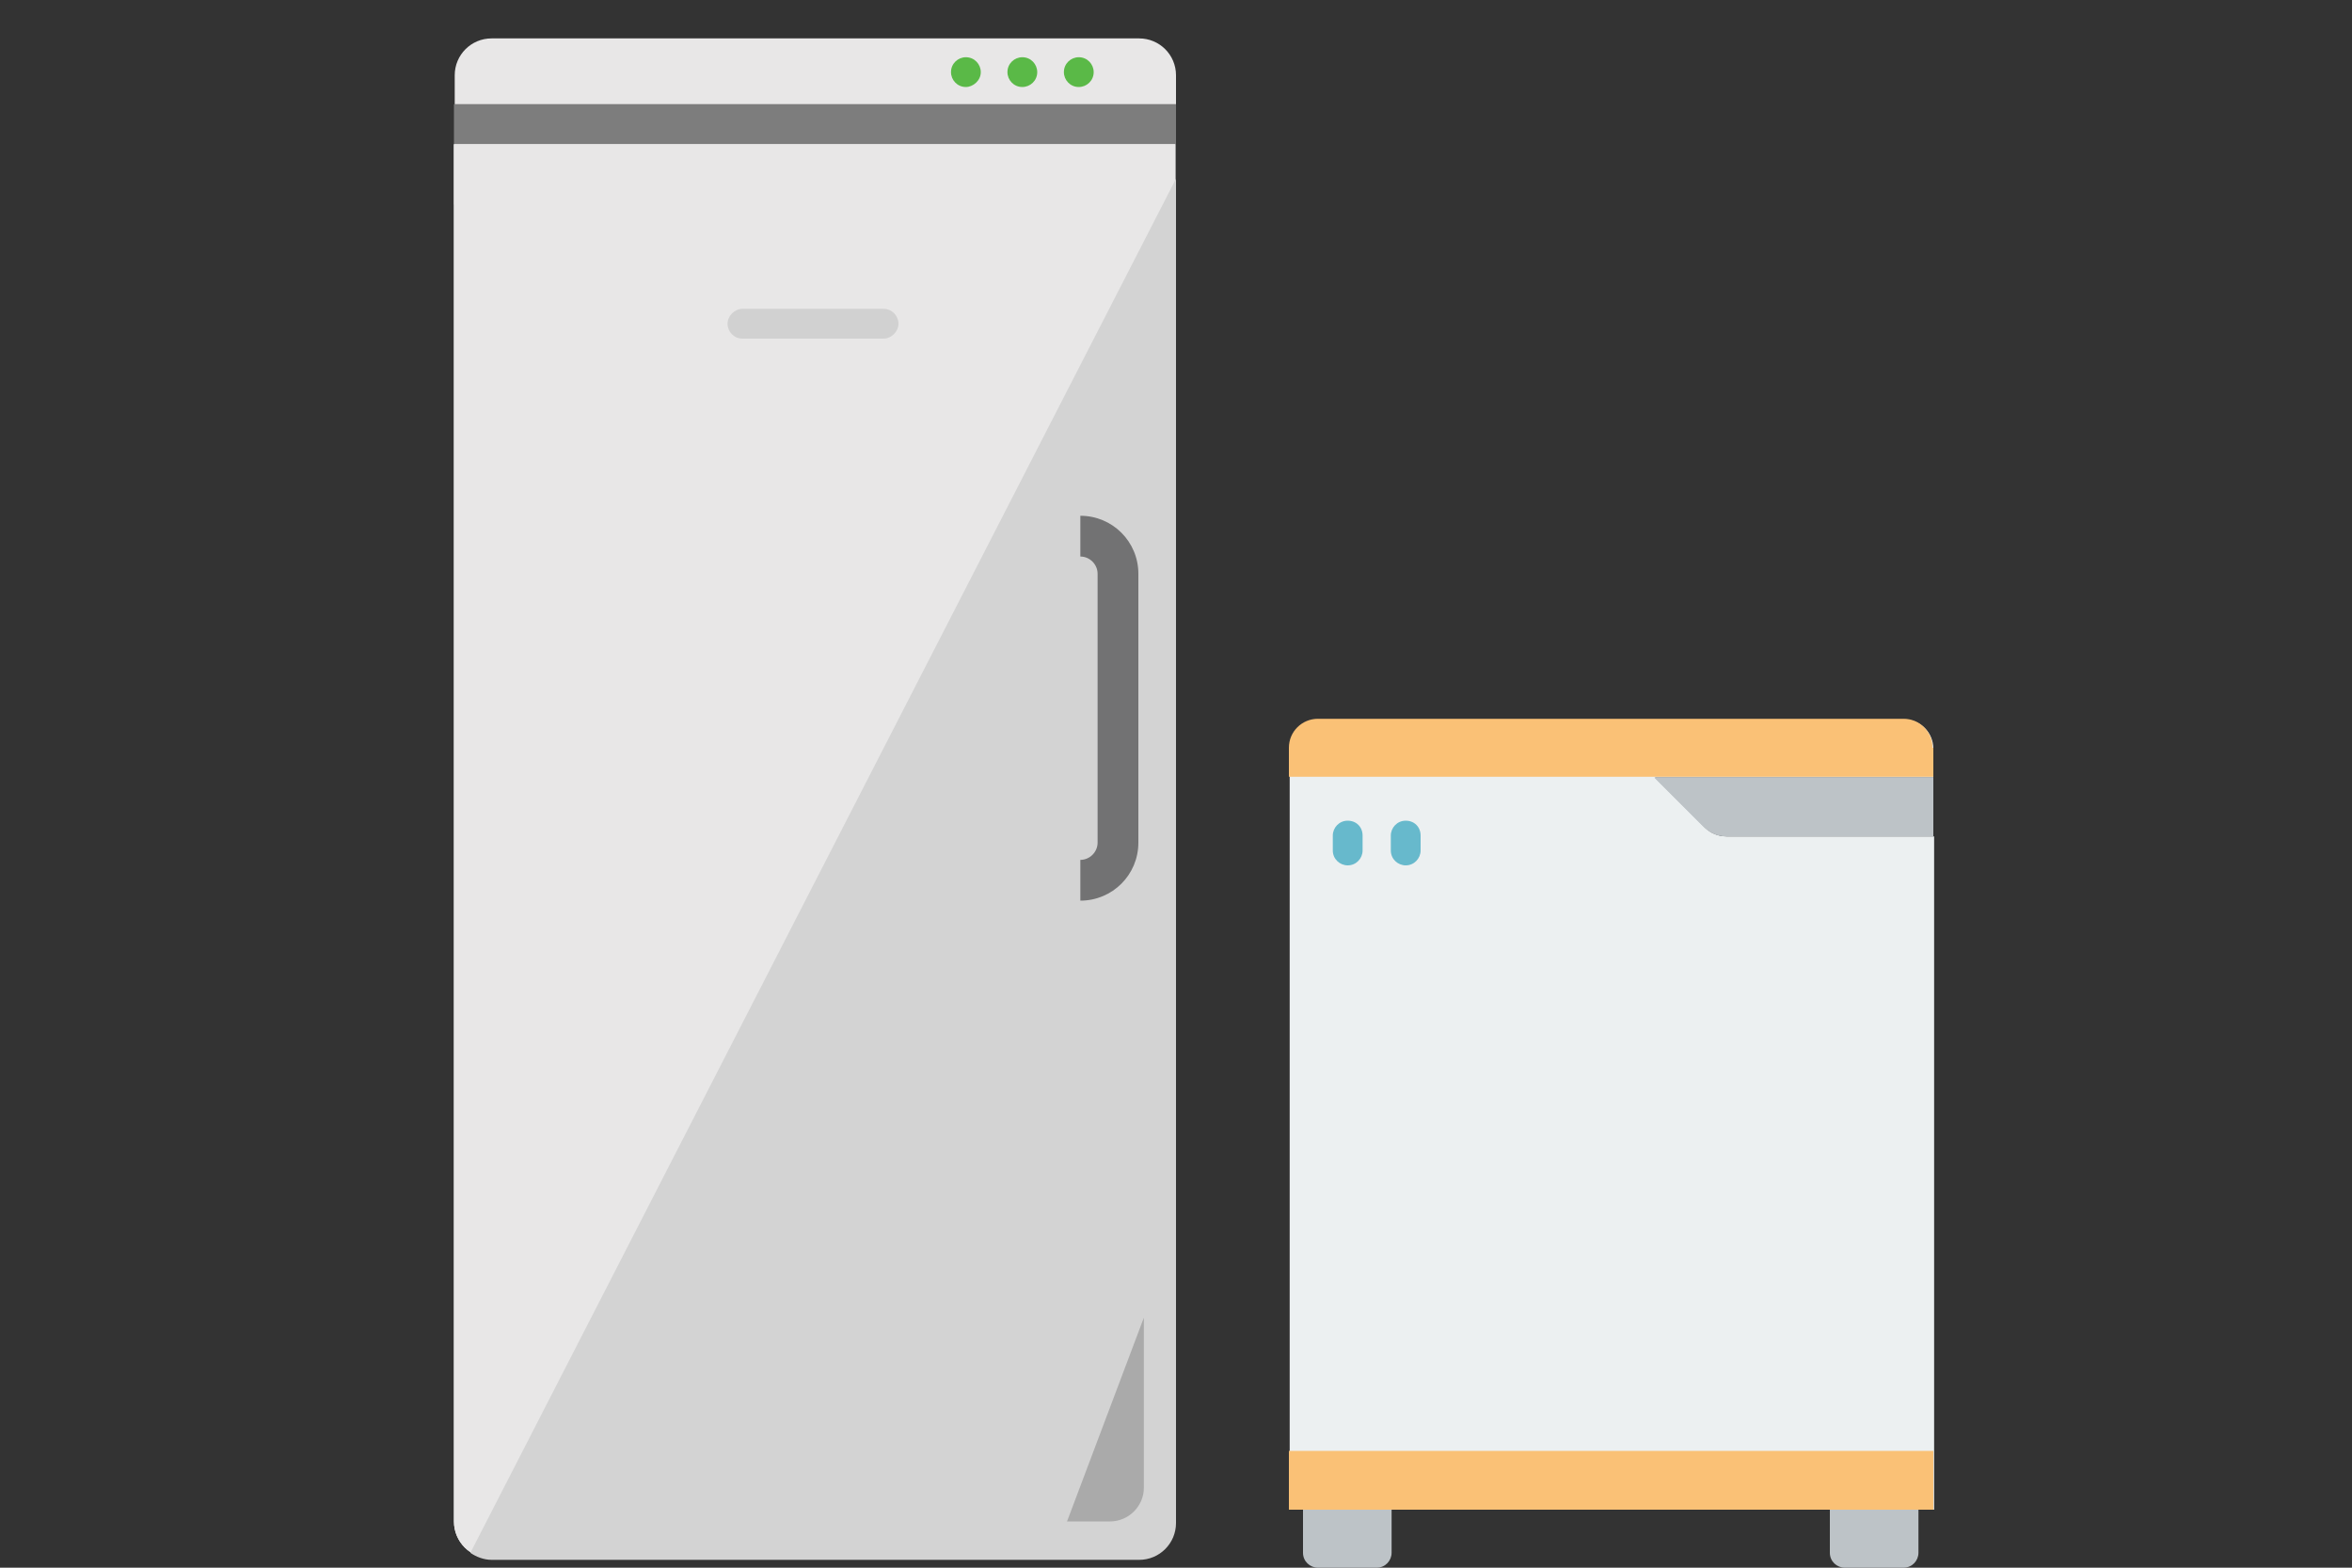 <?xml version="1.0" encoding="UTF-8"?>
<svg id="Artwork" xmlns="http://www.w3.org/2000/svg" version="1.1" viewBox="0 0 300 200">
  <rect x="0" y="0" width="300" height="200" fill="#333333" stroke="none"/>
  <!-- Generator: Adobe Illustrator 29.8.2, SVG Export Plug-In . SVG Version: 2.1.1 Build 3)  -->
  <defs>
    <style>
      .st0 {
        fill: #7d7d7d;
      }

      .st1 {
        fill: #727273;
      }

      .st2 {
        fill: none;
      }

      .st3 {
        fill: #5ab947;
      }

      .st4 {
        fill: #d3d3d3;
      }

      .st5 {
        fill: #ecf0f1;
      }

      .st6 {
        fill: #67b9cc;
      }

      .st7 {
        fill: #f4f4f4;
      }

      .st8 {
        fill: #aaa;
      }

      .st9 {
        fill: #e8e7e7;
      }

      .st10 {
        fill: #bdc3c7;
      }

      .st11 {
        fill: #d1d1d1;
      }

      .st12 {
        fill: #fac176;
      }
    </style>
  </defs>
  <g>
    <g>
      <path class="st10" d="M166.3,188.8h11.2v9.3c0,1-.8,1.9-1.9,1.9h-7.5c-1,0-1.9-.8-1.9-1.9v-9.3Z"/>
      <path class="st10" d="M233.5,188.8h11.2v9.3c0,1-.8,1.9-1.9,1.9h-7.5c-1,0-1.9-.8-1.9-1.9v-9.3Z"/>
    </g>
    <path class="st5" d="M246.6,99.2h-35.5l6.4,6.4c.7.7,1.7,1.1,2.7,1.1h26.5v85.9h-82.2v-97.1c0-2.1,1.7-3.7,3.7-3.7h74.7c2.1,0,3.7,1.7,3.7,3.7v3.7h0Z"/>
    <g>
      <rect class="st12" x="164.4" y="185.1" width="82.2" height="7.5"/>
      <path class="st12" d="M246.6,95.4v3.7h-82.2v-3.7c0-2.1,1.7-3.7,3.7-3.7h74.7c2.1,0,3.7,1.7,3.7,3.7Z"/>
    </g>
    <path class="st10" d="M246.6,99.2v7.5h-26.5c-1,0-1.9-.4-2.7-1.1l-6.4-6.4h35.5Z"/>
    <g>
      <path class="st6" d="M171.9,110.4c-1,0-1.9-.8-1.9-1.9v-1.9c0-1,.8-1.9,1.9-1.9s1.9.8,1.9,1.9v1.9c0,1-.8,1.9-1.9,1.9Z"/>
      <path class="st6" d="M179.3,110.4c-1,0-1.9-.8-1.9-1.9v-1.9c0-1,.8-1.9,1.9-1.9s1.9.8,1.9,1.9v1.9c0,1-.8,1.9-1.9,1.9Z"/>
    </g>
  </g>
  <g>
    <rect class="st0" x="57.9" y="13.3" width="92.1" height="12.8"/>
    <g>
      <polygon class="st7" points="62.5 5 62.7 5 62.7 5 62.7 5 62.5 5"/>
      <polygon class="st7" points="62.7 5 62.7 5 74.5 5 62.7 5"/>
      <path class="st9" d="M150,13.3v-3.7c0-2.6-2.1-4.7-4.7-4.7H62.7c-2.6,0-4.7,2.1-4.7,4.7v3.7h92.1Z"/>
      <path class="st7" d="M57.9,18.4v175.7c0,2.6,2.1,4.7,4.7,4.7h82.6c2.6,0,4.7-2.1,4.7-4.7V18.4H57.9Z"/>
      <path class="st9" d="M57.9,18.4v175.7c0,2.6,2.1,4.7,4.7,4.7h82.6c2.6,0,4.7-2.1,4.7-4.7V18.4H57.9Z"/>
    </g>
    <path class="st4" d="M60,198.1c.7.5,1.7.9,2.7.9h82.6c2.6,0,4.7-2.1,4.7-4.7V22.8L60,198.1Z"/>
    <path class="st8" d="M136.1,194.1h5.5c2.3,0,4.3-1.9,4.3-4.3v-21.7"/>
    <path class="st1" d="M137.8,114.9v-5.2c1.2,0,2.2-1,2.2-2.2v-34.3c0-1.2-1-2.2-2.2-2.2v-5.2c4.1,0,7.4,3.3,7.4,7.4v34.3c0,4.1-3.3,7.4-7.4,7.4Z"/>
    <path class="st3" d="M123.2,11.1h0c-1.1,0-1.9-.9-1.9-1.9h0c0-1.1.9-1.9,1.9-1.9h0c1.1,0,1.9.9,1.9,1.9h0c0,1.1-1,1.9-1.9,1.9Z"/>
    <path class="st3" d="M130.4,11.1h0c-1.1,0-1.9-.9-1.9-1.9h0c0-1.1.9-1.9,1.9-1.9h0c1.1,0,1.9.9,1.9,1.9h0c0,1.1-.9,1.9-1.9,1.9Z"/>
    <path class="st3" d="M137.6,11.1h0c-1.1,0-1.9-.9-1.9-1.9h0c0-1.1.9-1.9,1.9-1.9h0c1.1,0,1.9.9,1.9,1.9h0c0,1.1-.9,1.9-1.9,1.9Z"/>
    <g>
      <line class="st2" x1="94.7" y1="41.3" x2="112.7" y2="41.3"/>
      <path class="st11" d="M112.7,43.2h-18c-1.1,0-1.9-.9-1.9-1.9s.9-1.9,1.9-1.9h18c1.1,0,1.9.9,1.9,1.9s-.9,1.9-1.9,1.9Z"/>
    </g>
  </g>
</svg>